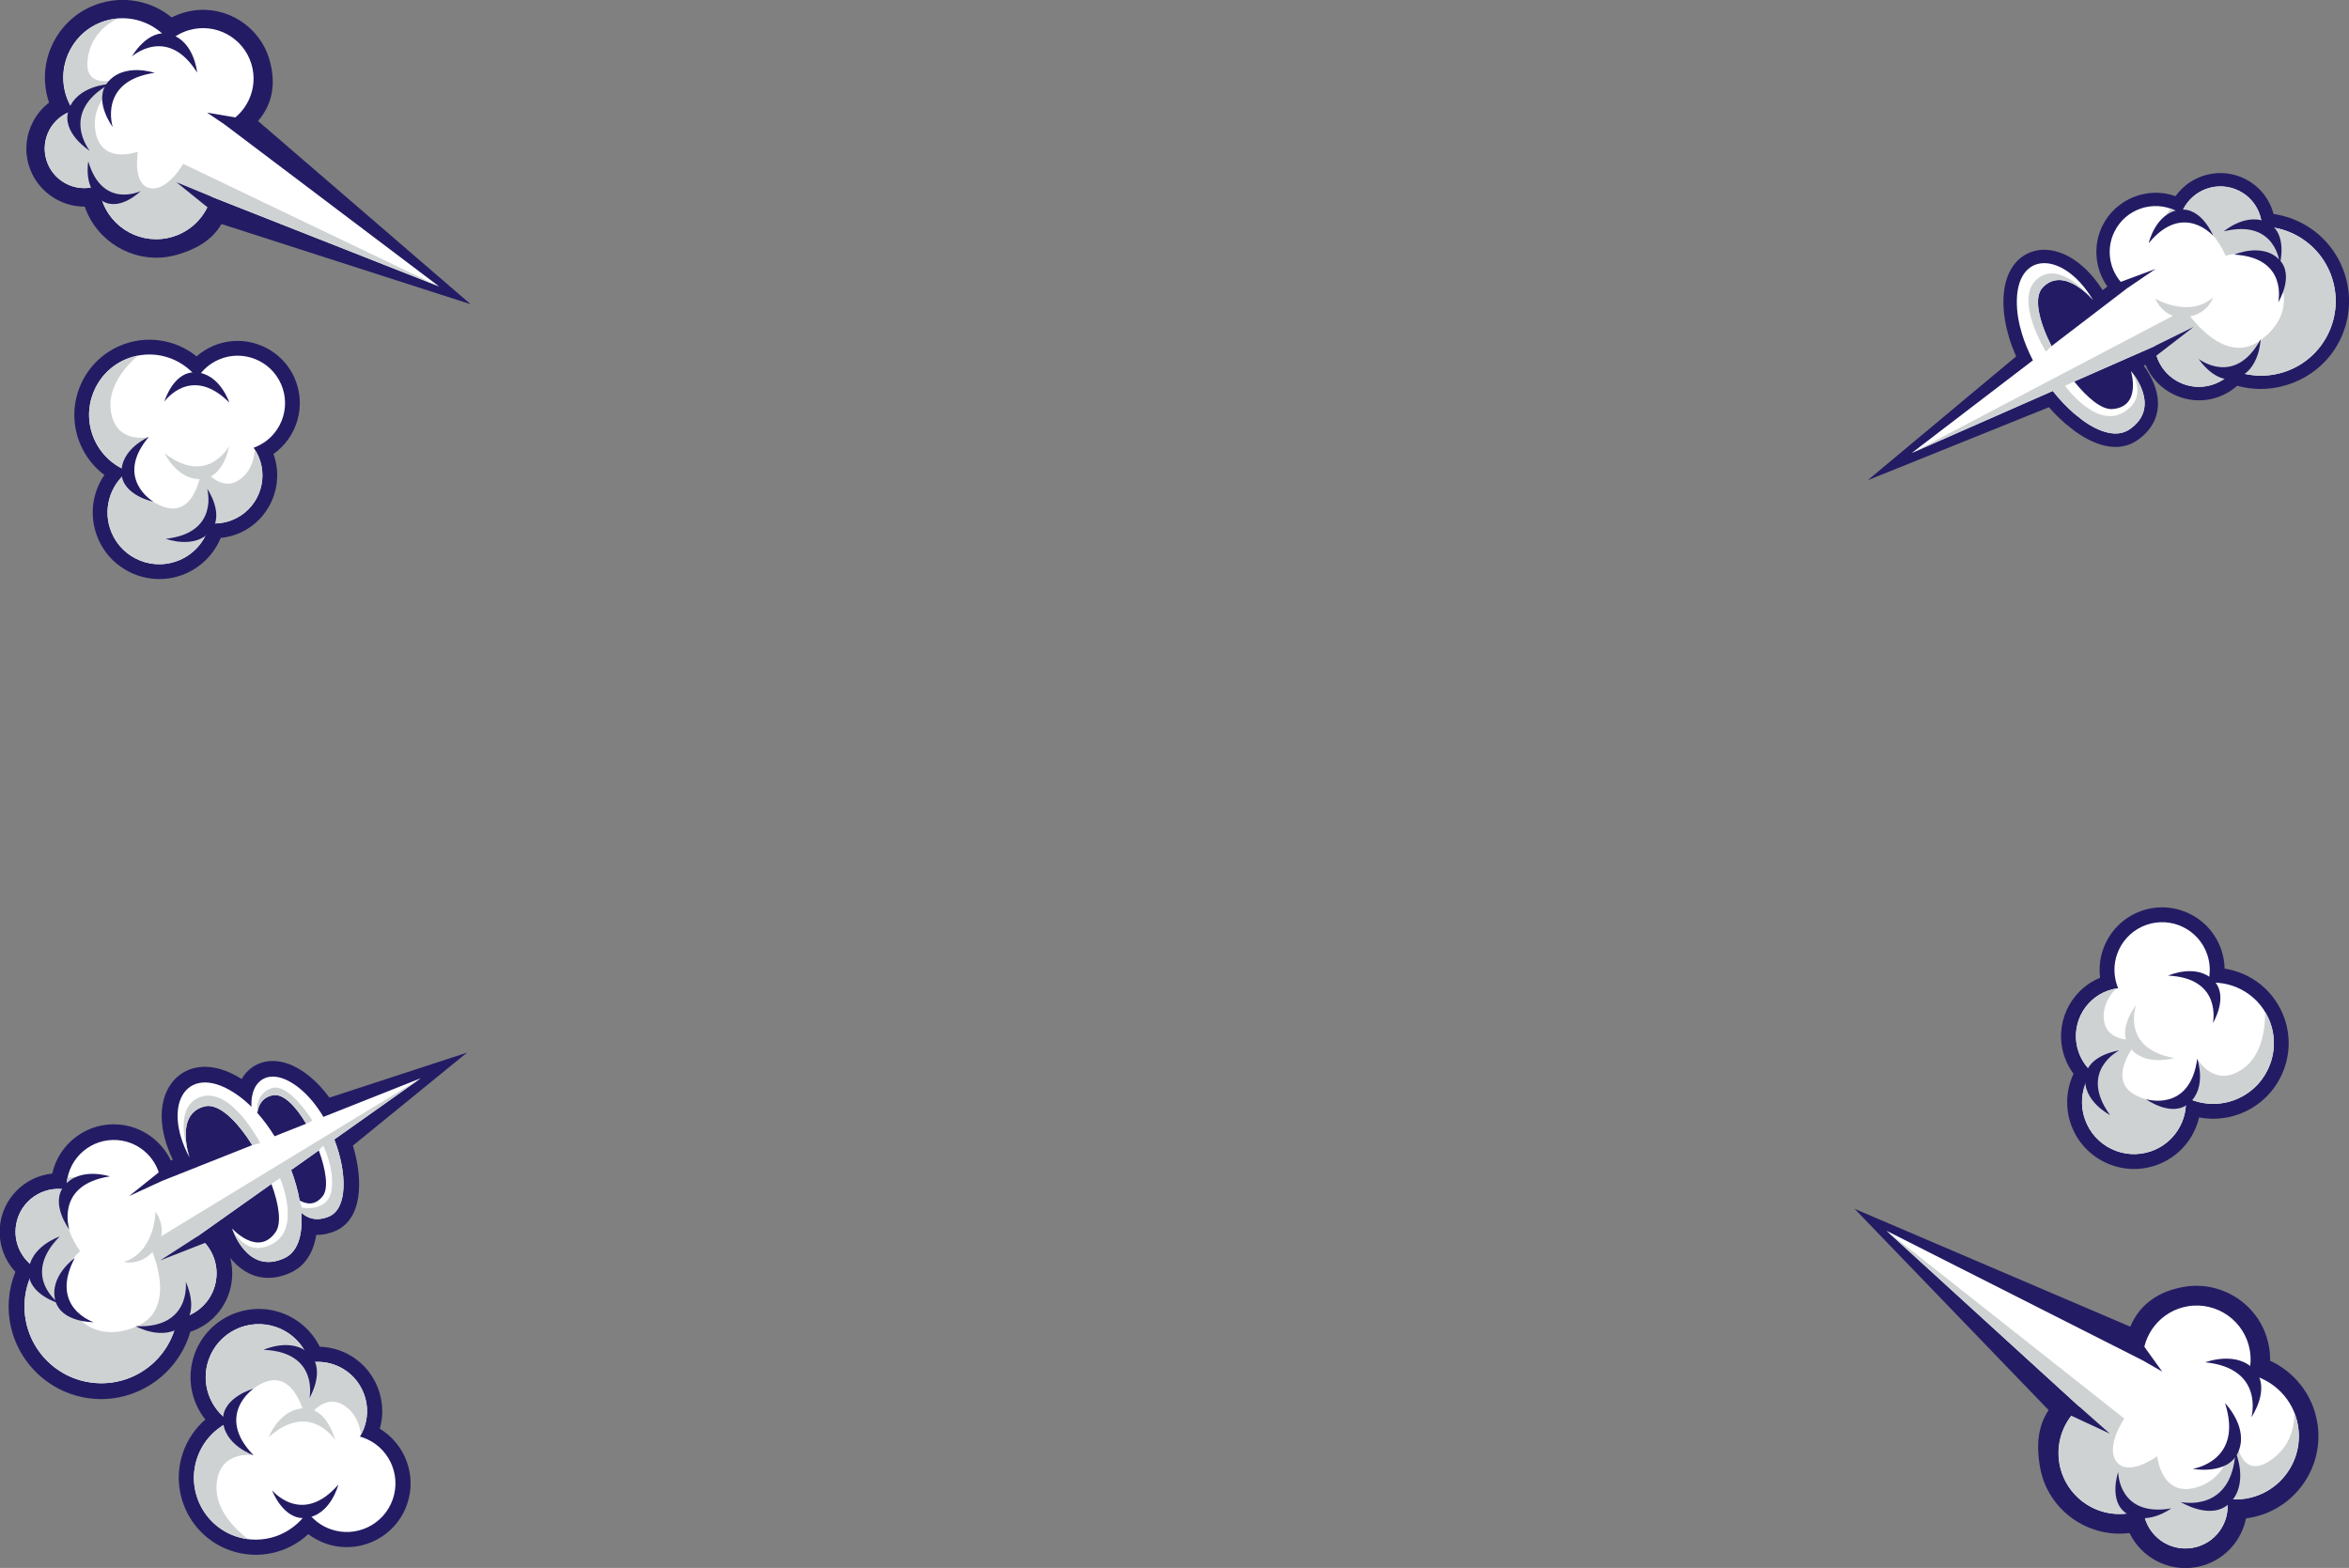 <?xml version="1.0" encoding="UTF-8" standalone="no"?>
<!-- Created with Inkscape (http://www.inkscape.org/) -->

<svg
   xmlns:dc="http://purl.org/dc/elements/1.1/"
   xmlns:cc="http://creativecommons.org/ns#"
   xmlns:rdf="http://www.w3.org/1999/02/22-rdf-syntax-ns#"
   xmlns:svg="http://www.w3.org/2000/svg"
   xmlns="http://www.w3.org/2000/svg"
   xmlns:sodipodi="http://sodipodi.sourceforge.net/DTD/sodipodi-0.dtd"
   xmlns:inkscape="http://www.inkscape.org/namespaces/inkscape"
   width="122.812mm"
   height="81.985mm"
   viewBox="0 0 435.162 290.497"
   id="svg13805"
   version="1.1"
   inkscape:version="0.91 r13725"
   sodipodi:docname="smoke.svg">
  <rect x="0" y="0" width="435.162" height="290.497" fill="#808080" stroke="none"/>
  <defs
     id="defs13807" />
  <sodipodi:namedview
     id="base"
     pagecolor="#ffffff"
     bordercolor="#666666"
     borderopacity="1.0"
     inkscape:pageopacity="0.0"
     inkscape:pageshadow="2"
     inkscape:zoom="0.8326172"
     inkscape:cx="70.92663"
     inkscape:cy="200.306"
     inkscape:document-units="px"
     inkscape:current-layer="layer1"
     showgrid="false"
     fit-margin-top="0"
     fit-margin-left="0"
     fit-margin-right="0"
     fit-margin-bottom="0"
     inkscape:window-width="2560"
     inkscape:window-height="1386"
     inkscape:window-x="0"
     inkscape:window-y="0"
     inkscape:window-maximized="1" />
  <g
     inkscape:label="Layer 1"
     inkscape:groupmode="layer"
     id="layer1"
     transform="translate(-127.115,-414.69)">
    <g
       style="display:inline"
       id="g12828"
       transform="translate(-602.375,129.604)">
      <g
         id="g12456">
        <g
           id="g151980"
           transform="matrix(0.637,0,0,-0.637,768.963,349.186)">
          <path
             d="M 0,0 C -1.764,-0.758 -3.375,-1.777 -4.791,-3.022 -10.981,1.981 -19.552,3.299 -27.121,0.048 -38.193,-4.708 -43.332,-17.586 -38.575,-28.658 -37.04,-32.233 -34.645,-35.258 -31.612,-37.519 -35.29,-42.869 -36.104,-49.844 -33.425,-56.081 -29.214,-65.882 -17.814,-70.432 -8.013,-66.221 -3.351,-64.218 0.302,-60.461 2.216,-55.838 4.063,-55.65 5.881,-55.184 7.596,-54.447 16.53,-50.609 20.844,-40.446 17.559,-31.42 24.404,-26.602 27.197,-17.475 23.765,-9.484 19.827,-0.317 9.167,3.938 0,0"
             style="fill:#231c64;fill-opacity:1;fill-rule:nonzero;stroke:none"
             id="path151982"
             inkscape:connector-curvature="0" />
        </g>
        <g
           id="g151984"
           transform="matrix(0.637,0,0,-0.637,770.042,351.701)">
          <path
             d="M 0,0 C -2.703,-1.161 -4.835,-3.087 -6.273,-5.411 -11.044,0.819 -19.581,3.287 -27.12,0.048 -36.029,-3.778 -40.149,-14.102 -36.322,-23.011 -34.363,-27.571 -30.698,-30.865 -26.397,-32.491 -31.807,-36.565 -33.963,-43.933 -31.171,-50.433 -27.891,-58.069 -19.042,-61.6 -11.406,-58.32 -6.742,-56.316 -3.62,-52.231 -2.636,-47.618 -0.376,-47.835 1.969,-47.505 4.202,-46.546 11.293,-43.5 14.572,-35.283 11.526,-28.193 11.132,-27.275 10.648,-26.425 10.096,-25.642 10.36,-25.547 10.626,-25.46 10.888,-25.348 17.888,-22.341 21.125,-14.229 18.118,-7.23 15.111,-0.231 7,3.007 0,0"
             style="fill:#ffffff;fill-opacity:1;fill-rule:nonzero;stroke:none"
             id="path151986"
             inkscape:connector-curvature="0" />
        </g>
        <g
           id="g151988"
           transform="matrix(0.637,0,0,-0.637,773.423,374.232)">
          <path
             d="M 0,0 C -5.29,-3.003 -10.235,4.085 -10.235,4.085 -10.235,4.085 -12.055,-13.805 -24.397,-5.979 -36.739,1.846 -25.725,12.855 -25.725,12.855 -25.725,12.855 -35.397,10.579 -36.747,20.528 -37.709,27.631 -32.15,33.66 -28.89,36.527 -30.082,36.292 -31.269,35.944 -32.431,35.445 -41.34,31.618 -45.459,21.294 -41.632,12.385 -39.674,7.825 -36.009,4.532 -31.708,2.905 -37.117,-1.168 -39.273,-8.536 -36.481,-15.036 -33.201,-22.673 -24.353,-26.204 -16.716,-22.923 -12.052,-20.92 -8.931,-16.835 -7.947,-12.221 -5.687,-12.438 -3.342,-12.109 -1.108,-11.149 5.982,-8.104 9.261,0.113 6.215,7.204 5.907,7.921 5.531,8.586 5.122,9.222 5.08,7.926 4.623,2.625 0,0"
             style="fill:#cfd2d3;fill-opacity:1;fill-rule:nonzero;stroke:none"
             id="path151990"
             inkscape:connector-curvature="0" />
        </g>
        <g
           id="g151992"
           transform="matrix(0.637,0,0,-0.637,759.944,359.482)">
          <path
             d="M 0,0 C 0,0 7.712,10.868 18.879,-0.289 18.879,-0.289 16.113,8.231 8.996,8.501 2.564,8.747 0,0 0,0"
             style="fill:#231c64;fill-opacity:1;fill-rule:nonzero;stroke:none"
             id="path151994"
             inkscape:connector-curvature="0" />
        </g>
        <g
           id="g151996"
           transform="matrix(0.637,0,0,-0.637,771.945,367.725)">
          <path
             d="M 0,0 C 0,0 -6.26,-11.765 -18.761,-2.126 -18.761,-2.126 -14.929,-10.224 -7.835,-9.582 -1.425,-9.003 0,0 0,0"
             style="fill:#cfd2d3;fill-opacity:1;fill-rule:nonzero;stroke:none"
             id="path151998"
             inkscape:connector-curvature="0" />
        </g>
        <g
           id="g152000"
           transform="matrix(0.637,0,0,-0.637,767.874,375.642)">
          <path
             d="M 0,0 C 0,0 3.656,-12.816 -12.035,-14.549 -12.035,-14.549 -3.657,-17.719 1.006,-12.337 5.22,-7.472 0,0 0,0"
             style="fill:#231c64;fill-opacity:1;fill-rule:nonzero;stroke:none"
             id="path152002"
             inkscape:connector-curvature="0" />
        </g>
        <g
           id="g152004"
           transform="matrix(0.637,0,0,-0.637,757.893,378.038)">
          <path
             d="M 0,0 C 0,0 -11.489,6.753 -1.328,18.834 -1.328,18.834 -9.58,15.348 -9.241,8.235 -8.935,1.806 0,0 0,0"
             style="fill:#231c64;fill-opacity:1;fill-rule:nonzero;stroke:none"
             id="path152006"
             inkscape:connector-curvature="0" />
        </g>
      </g>
      <g
         id="g12572">
        <g
           id="g12434">
          <g
             transform="matrix(0.637,0,0,-0.637,777.287,307.497)"
             id="g151900">
            <path
               inkscape:connector-curvature="0"
               id="path151902"
               style="fill:#231c64;fill-opacity:1;fill-rule:nonzero;stroke:none"
               d="M 0,0 C 4.414,5.062 5.28,11.287 3.267,18.02 0.412,27.566 -9.157,33.615 -18.992,32.091 -19.896,31.951 -20.802,31.747 -21.686,31.482 -22.87,31.127 -24.007,30.669 -25.091,30.111 -29.994,34.113 -36.423,35.931 -42.806,34.942 -43.826,34.784 -44.845,34.554 -45.838,34.256 -51.623,32.528 -56.387,28.648 -59.255,23.336 -62.12,18.022 -62.747,11.912 -61.016,6.129 -60.937,5.86 -60.853,5.595 -60.762,5.33 -62.632,3.899 -64.193,2.076 -65.345,-0.057 -67.483,-4.02 -67.949,-8.576 -66.659,-12.888 -64.496,-20.121 -57.748,-24.966 -50.383,-24.914 -46.965,-34.896 -36.752,-41.135 -26.264,-39.512 -25.272,-39.356 -24.278,-39.131 -23.312,-38.843 -17.902,-37.226 -13.386,-34.693 -10.623,-29.976 L 61.841,-53.305 0,0 Z" />
          </g>
          <g
             transform="matrix(0.637,0,0,-0.637,810.82,338.148)"
             id="g151904">
            <path
               inkscape:connector-curvature="0"
               id="path151906"
               style="fill:#ffffff;fill-opacity:1;fill-rule:evenodd;stroke:none"
               d="M 0,0 -62.41,47.137 C -55.912,50.167 -52.433,57.564 -54.548,64.637 -56.873,72.408 -65.058,76.824 -72.828,74.501 -74.986,73.854 -76.874,72.745 -78.443,71.33 -82.682,76.78 -89.97,79.372 -96.984,77.274 -106.107,74.545 -111.29,64.939 -108.562,55.816 -108.052,54.109 -107.3,52.541 -106.356,51.137 -106.401,51.125 -106.443,51.118 -106.486,51.104 -112.567,49.286 -116.023,42.881 -114.204,36.8 -112.386,30.719 -105.982,27.264 -99.9,29.082 -99.541,29.189 -99.19,29.316 -98.848,29.456 -98.777,28.172 -98.575,26.878 -98.191,25.593 -95.563,16.809 -86.313,11.816 -77.528,14.444 -71.78,16.163 -67.674,20.722 -66.247,26.125 L 0,0 Z" />
          </g>
          <g
             transform="matrix(0.637,0,0,-0.637,754.099,298.838)"
             id="g151908">
            <path
               inkscape:connector-curvature="0"
               id="path151910"
               style="fill:#e4e6e7;fill-opacity:1;fill-rule:nonzero;stroke:none"
               d="M 0,0 C 0.23,0.101 0.358,0.162 0.358,0.162 0.358,0.162 0.228,0.106 0,0" />
          </g>
          <g
             transform="matrix(0.637,0,0,-0.637,763.421,315.441)"
             id="g151912">
            <path
               inkscape:connector-curvature="0"
               id="path151914"
               style="fill:#cfd2d3;fill-opacity:1;fill-rule:nonzero;stroke:none"
               d="M 0,0 C 0,0 -4.545,-8.096 -9.684,-7.061 -14.823,-6.026 -13.165,3.533 -13.165,3.533 -13.165,3.533 -24.356,-0.657 -25.596,10.18 -26.711,19.93 -16.672,25.136 -14.646,26.083 -16.884,25.104 -28.868,20.296 -27.801,30.169 -27.039,37.219 -22.287,40.681 -19.025,42.253 -20.187,42.156 -21.357,41.949 -22.521,41.601 -31.644,38.872 -36.827,29.266 -34.099,20.143 -33.589,18.436 -32.836,16.867 -31.893,15.463 -31.937,15.451 -31.98,15.444 -32.022,15.431 -38.104,13.612 -41.56,7.208 -39.74,1.127 -37.922,-4.955 -31.519,-8.41 -25.437,-6.592 -25.077,-6.484 -24.727,-6.357 -24.385,-6.218 -24.314,-7.501 -24.112,-8.795 -23.728,-10.081 -21.1,-18.865 -11.849,-23.857 -3.064,-21.229 2.684,-19.51 6.789,-14.952 8.216,-9.548 L 74.463,-35.673 0,0 Z" />
          </g>
          <g
             transform="matrix(0.637,0,0,-0.637,746.124,313.028)"
             id="g151916">
            <path
               inkscape:connector-curvature="0"
               id="path151918"
               style="fill:#231c64;fill-opacity:1;fill-rule:nonzero;stroke:none"
               d="M 0,0 C 0,0 -9.007,11.098 5.736,19.419 5.736,19.419 -3.861,19.014 -6.192,11.742 -8.296,5.168 0,0 0,0" />
          </g>
          <g
             transform="matrix(0.637,0,0,-0.637,753.927,295.543)"
             id="g151920">
            <path
               inkscape:connector-curvature="0"
               id="path151922"
               style="fill:#231c64;fill-opacity:1;fill-rule:nonzero;stroke:none"
               d="M 0,0 C 0,0 10.305,9.161 18.965,-4.687 18.965,-4.687 18.159,4.547 11.047,6.476 4.621,8.221 0,0 0,0" />
          </g>
          <g
             transform="matrix(0.637,0,0,-0.637,755.562,320.479)"
             id="g151924">
            <path
               inkscape:connector-curvature="0"
               id="path151926"
               style="fill:#231c64;fill-opacity:1;fill-rule:nonzero;stroke:none"
               d="M 0,0 C 0,0 -11.117,-5.43 -15.258,8.627 -15.258,8.627 -16.79,0.454 -11.111,-2.931 -5.979,-5.99 0,0 0,0" />
          </g>
          <g
             transform="matrix(0.637,0,0,-0.637,750.371,308.628)"
             id="g151928">
            <path
               inkscape:connector-curvature="0"
               id="path151930"
               style="fill:#231c64;fill-opacity:1;fill-rule:nonzero;stroke:none"
               d="M 0,0 C 0,0 -4.31,13.395 12.19,15.778 12.19,15.778 3.236,18.828 -1.495,12.983 -5.771,7.702 0,0 0,0" />
          </g>
          <g
             transform="matrix(0.637,0,0,-0.637,771.093,308.144)"
             id="g151932">
            <path
               inkscape:connector-curvature="0"
               id="path151934"
               style="fill:#231c64;fill-opacity:1;fill-rule:nonzero;stroke:none"
               d="M 0,0 -5.086,3.439 6.672,1.444 6.343,-1.619 0,0 Z" />
          </g>
          <g
             transform="matrix(0.637,0,0,-0.637,768.651,321.518)"
             id="g151936">
            <path
               inkscape:connector-curvature="0"
               id="path151938"
               style="fill:#231c64;fill-opacity:1;fill-rule:nonzero;stroke:none"
               d="M 0,0 -10.162,4.189 1.317,-5.08 3.807,-4.293 0,0 Z" />
          </g>
        </g>
        <g
           id="g12512">
          <g
             transform="matrix(0.637,0,0,-0.637,1124.132,530.885)"
             id="g151940">
            <path
               inkscape:connector-curvature="0"
               id="path151942"
               style="fill:#231c64;fill-opacity:1;fill-rule:nonzero;stroke:none"
               d="M 0,0 C 2.784,6.61 8.343,10.365 15.748,11.599 26.243,13.346 36.54,7.008 39.697,-3.137 39.987,-4.071 40.217,-5.032 40.379,-6.006 40.596,-7.309 40.688,-8.614 40.664,-9.916 46.805,-12.737 51.566,-18.051 53.619,-24.635 53.947,-25.686 54.202,-26.772 54.384,-27.865 55.445,-34.226 53.962,-40.614 50.215,-45.861 46.467,-51.104 40.9,-54.579 34.54,-55.634 34.246,-55.684 33.952,-55.727 33.656,-55.765 33.163,-58.23 32.145,-60.583 30.643,-62.69 27.845,-66.603 23.695,-69.187 18.955,-69.979 11.001,-71.302 3.187,-67.103 -0.223,-60.021 -11.4,-61.43 -22.184,-54.564 -25.552,-43.746 -25.867,-42.72 -26.121,-41.664 -26.3,-40.601 -27.288,-34.654 -26.981,-29.135 -23.754,-24.267 L -80.166,34.266 0,0 Z" />
          </g>
          <g
             transform="matrix(0.637,0,0,-0.637,1078.987,513.126)"
             id="g151944">
            <path
               inkscape:connector-curvature="0"
               id="path151946"
               style="fill:#ffffff;fill-opacity:1;fill-rule:evenodd;stroke:none"
               d="M 0,0 74.521,-37.707 C 74.373,-30.054 79.836,-23.242 87.611,-21.946 96.154,-20.525 104.234,-26.302 105.658,-34.845 106.052,-37.217 105.874,-39.55 105.251,-41.718 112.471,-43.224 118.381,-48.995 119.666,-56.704 121.332,-66.737 114.557,-76.22 104.523,-77.891 102.648,-78.201 100.791,-78.218 99.001,-77.973 99.009,-78.021 99.023,-78.066 99.03,-78.113 100.145,-84.801 95.626,-91.119 88.938,-92.23 82.254,-93.345 75.931,-88.83 74.818,-82.139 74.752,-81.745 74.709,-81.35 74.682,-80.959 73.417,-81.491 72.082,-81.907 70.667,-82.141 61.01,-83.748 51.877,-77.221 50.27,-67.56 49.22,-61.241 51.662,-55.162 56.174,-51.256 L 0,0 Z" />
          </g>
          <g
             transform="matrix(0.637,0,0,-0.637,1143.33,549.054)"
             id="g151948">
            <path
               inkscape:connector-curvature="0"
               id="path151950"
               style="fill:#e4e6e7;fill-opacity:1;fill-rule:nonzero;stroke:none"
               d="M 0,0 C -0.013,0.269 -0.014,0.421 -0.014,0.421 -0.014,0.421 -0.004,0.268 0,0" />
          </g>
          <g
             transform="matrix(0.637,0,0,-0.637,1123.028,547.913)"
             id="g151952">
            <path
               inkscape:connector-curvature="0"
               id="path151954"
               style="fill:#cfd2d3;fill-opacity:1;fill-rule:nonzero;stroke:none"
               d="M 0,0 C 0,0 -5.628,-8.165 -2.221,-12.604 1.184,-17.048 9.572,-10.964 9.572,-10.964 9.572,-10.964 10.809,-23.664 21.785,-19.765 31.66,-16.254 31.936,-4.182 31.894,-1.793 32.007,-4.397 33.025,-18.15 41.992,-12.488 48.395,-8.449 49.481,-2.263 49.457,1.605 49.91,0.444 50.258,-0.776 50.477,-2.053 52.143,-12.086 45.367,-21.568 35.334,-23.239 33.459,-23.55 31.602,-23.566 29.812,-23.321 29.819,-23.369 29.834,-23.415 29.841,-23.462 30.955,-30.149 26.437,-36.468 19.749,-37.579 13.064,-38.693 6.741,-34.179 5.629,-27.487 5.562,-27.094 5.52,-26.698 5.492,-26.308 4.228,-26.84 2.893,-27.256 1.478,-27.489 -8.18,-29.097 -17.312,-22.569 -18.92,-12.908 -19.97,-6.59 -17.527,-0.511 -13.016,3.396 L -69.189,54.651 0,0 Z" />
          </g>
          <g
             transform="matrix(0.637,0,0,-0.637,1133.468,563.367)"
             id="g151956">
            <path
               inkscape:connector-curvature="0"
               id="path151958"
               style="fill:#231c64;fill-opacity:1;fill-rule:nonzero;stroke:none"
               d="M 0,0 C 0,0 14.876,-3.423 15.928,14.622 15.928,14.622 20.049,5.228 14.169,-0.421 8.852,-5.526 0,0 0,0" />
          </g>
          <g
             transform="matrix(0.637,0,0,-0.637,1146.571,547.671)"
             id="g151960">
            <path
               inkscape:connector-curvature="0"
               id="path151962"
               style="fill:#231c64;fill-opacity:1;fill-rule:nonzero;stroke:none"
               d="M 0,0 C 0,0 3.942,14.186 -13.403,15.986 -13.403,15.986 -4.171,19.552 1.019,13.637 5.712,8.295 0,0 0,0" />
          </g>
          <g
             transform="matrix(0.637,0,0,-0.637,1121.889,557.816)"
             id="g151964">
            <path
               inkscape:connector-curvature="0"
               id="path151966"
               style="fill:#231c64;fill-opacity:1;fill-rule:nonzero;stroke:none"
               d="M 0,0 C 0,0 0.015,-13.211 15.441,-10.583 15.441,-10.583 8.323,-15.891 2.411,-12.032 -2.934,-8.549 0,0 0,0" />
          </g>
          <g
             transform="matrix(0.637,0,0,-0.637,1135.692,557.227)"
             id="g151968">
            <path
               inkscape:connector-curvature="0"
               id="path151970"
               style="fill:#231c64;fill-opacity:1;fill-rule:nonzero;stroke:none"
               d="M 0,0 C 0,0 14.867,2.157 9.405,19.101 9.405,19.101 16.534,11.947 13.151,4.665 10.096,-1.917 0,0 0,0" />
          </g>
          <g
             transform="matrix(0.637,0,0,-0.637,1126.422,537.128)"
             id="g151972">
            <path
               inkscape:connector-curvature="0"
               id="path151974"
               style="fill:#231c64;fill-opacity:1;fill-rule:nonzero;stroke:none"
               d="M 0,0 5.687,-3.264 -1.75,7.076 -4.532,5.322 0,0 Z" />
          </g>
          <g
             transform="matrix(0.637,0,0,-0.637,1114.744,545.752)"
             id="g151976">
            <path
               inkscape:connector-curvature="0"
               id="path151978"
               style="fill:#231c64;fill-opacity:1;fill-rule:nonzero;stroke:none"
               d="M 0,0 8.79,-7.778 -5.489,-1.126 -5.907,1.633 0,0 Z" />
          </g>
          <g
             transform="matrix(0.637,0,0,-0.637,1140.969,460.979)"
             id="g152036">
            <path
               inkscape:connector-curvature="0"
               id="path152038"
               style="fill:#231c64;fill-opacity:1;fill-rule:nonzero;stroke:none"
               d="M 0,0 C 0.634,-1.821 0.969,-3.707 1.005,-5.604 8.913,-6.806 15.699,-12.271 18.416,-20.092 22.391,-31.532 16.314,-44.071 4.874,-48.045 1.181,-49.326 -2.686,-49.602 -6.419,-48.882 -7.896,-55.238 -12.523,-60.568 -18.966,-62.806 -29.093,-66.326 -40.195,-60.947 -43.713,-50.819 -45.385,-46.005 -45.07,-40.746 -42.937,-36.194 -44.049,-34.695 -44.937,-33.03 -45.55,-31.258 -48.758,-22.027 -44.138,-11.939 -35.215,-8.259 -36.277,0.083 -31.396,8.344 -23.141,11.21 -13.671,14.5 -3.289,9.474 0,0" />
          </g>
          <g
             transform="matrix(0.637,0,0,-0.637,1138.371,461.881)"
             id="g152040">
            <path
               inkscape:connector-curvature="0"
               id="path152042"
               style="fill:#ffffff;fill-opacity:1;fill-rule:nonzero;stroke:none"
               d="M 0,0 C 0.972,-2.791 0.986,-5.679 0.235,-8.32 8.092,-7.64 15.708,-12.304 18.415,-20.09 21.61,-29.298 16.741,-39.349 7.538,-42.548 2.825,-44.183 -2.102,-43.696 -6.224,-41.605 -5.58,-48.38 -9.585,-54.974 -16.302,-57.306 -24.193,-60.048 -32.808,-55.874 -35.549,-47.982 -37.223,-43.165 -36.307,-38.08 -33.549,-34.223 -35.242,-32.691 -36.587,-30.729 -37.389,-28.423 -39.933,-21.097 -36.058,-13.094 -28.731,-10.553 -27.783,-10.222 -26.827,-10.004 -25.871,-9.884 -25.979,-9.623 -26.095,-9.366 -26.187,-9.096 -28.7,-1.865 -24.873,6.034 -17.643,8.549 -10.413,11.059 -2.513,7.232 0,0" />
          </g>
          <g
             transform="matrix(0.637,0,0,-0.637,1119.361,474.641)"
             id="g152044">
            <path
               inkscape:connector-curvature="0"
               id="path152046"
               style="fill:#cfd2d3;fill-opacity:1;fill-rule:nonzero;stroke:none"
               d="M 0,0 C 1.355,-5.961 9.968,-4.826 9.968,-4.826 9.968,-4.826 -2.077,-18.301 12.095,-22.156 26.265,-26.012 26.972,-10.379 26.972,-10.379 26.972,-10.379 31.837,-19.099 40.136,-13.359 46.059,-9.258 46.764,-1.049 46.682,3.313 47.316,2.27 47.861,1.154 48.28,-0.045 51.476,-9.253 46.606,-19.304 37.403,-22.503 32.69,-24.138 27.764,-23.651 23.642,-21.561 24.285,-28.335 20.28,-34.929 13.563,-37.261 5.672,-40.003 -2.942,-35.829 -5.684,-27.937 -7.357,-23.12 -6.441,-18.035 -3.684,-14.178 -5.377,-12.646 -6.722,-10.684 -7.523,-8.378 -10.067,-1.052 -6.192,6.951 1.134,9.492 1.875,9.752 2.623,9.922 3.373,10.049 2.44,9.142 -1.184,5.209 0,0" />
          </g>
          <g
             transform="matrix(0.637,0,0,-0.637,1139.441,474.648)"
             id="g152048">
            <path
               inkscape:connector-curvature="0"
               id="path152050"
               style="fill:#231c64;fill-opacity:1;fill-rule:nonzero;stroke:none"
               d="M 0,0 C 0,0 2.84,13.092 -13.009,13.817 -13.009,13.817 -4.811,17.536 0.211,12.438 4.754,7.83 0,0 0,0" />
          </g>
          <g
             transform="matrix(0.637,0,0,-0.637,1125.191,471.327)"
             id="g152052">
            <path
               inkscape:connector-curvature="0"
               id="path152054"
               style="fill:#cfd2d3;fill-opacity:1;fill-rule:nonzero;stroke:none"
               d="M 0,0 C 0,0 -4.488,-12.618 11.137,-15.365 11.137,-15.365 2.531,-18.008 -1.8,-12.309 -5.716,-7.16 0,0 0,0" />
          </g>
          <g
             transform="matrix(0.637,0,0,-0.637,1122.073,479.713)"
             id="g152056">
            <path
               inkscape:connector-curvature="0"
               id="path152058"
               style="fill:#231c64;fill-opacity:1;fill-rule:nonzero;stroke:none"
               d="M 0,0 C 0,0 -11.986,-5.973 -2.641,-18.791 -2.641,-18.791 -10.669,-14.723 -9.837,-7.615 -9.081,-1.19 0,0 0,0" />
          </g>
          <g
             transform="matrix(0.637,0,0,-0.637,1127.06,488.744)"
             id="g152060">
            <path
               inkscape:connector-curvature="0"
               id="path152062"
               style="fill:#231c64;fill-opacity:1;fill-rule:nonzero;stroke:none"
               d="M 0,0 C 0,0 12.799,-3.95 14.877,11.777 14.877,11.777 17.88,3.292 12.374,-1.275 7.396,-5.405 0,0 0,0" />
          </g>
        </g>
        <g
           id="g12472">
          <g
             transform="matrix(0.637,0,0,-0.637,789.855,571.075)"
             id="g152064">
            <path
               inkscape:connector-curvature="0"
               id="path152066"
               style="fill:#231c64;fill-opacity:1;fill-rule:nonzero;stroke:none"
               d="M 0,0 C -1.859,0.647 -3.579,1.573 -5.12,2.743 -11.088,-2.821 -19.756,-4.792 -27.733,-2.015 -39.402,2.048 -45.589,14.846 -41.525,26.514 -40.213,30.28 -37.985,33.549 -35.046,36.078 -39.197,41.286 -40.532,48.362 -38.244,54.933 -34.648,65.263 -23.318,70.739 -12.989,67.144 -8.078,65.433 -4.07,61.854 -1.778,57.264 0.125,57.205 2.019,56.862 3.825,56.231 13.241,52.954 18.388,42.873 15.684,33.403 23.031,28.973 26.549,19.839 23.617,11.419 20.255,1.759 9.661,-3.365 0,0" />
          </g>
          <g
             transform="matrix(0.637,0,0,-0.637,790.777,568.426)"
             id="g152068">
            <path
               inkscape:connector-curvature="0"
               id="path152070"
               style="fill:#ffffff;fill-opacity:1;fill-rule:nonzero;stroke:none"
               d="M 0,0 C -2.849,0.993 -5.169,2.808 -6.806,5.08 -11.234,-1.635 -19.788,-4.777 -27.731,-2.014 -37.121,1.259 -42.081,11.517 -38.813,20.904 -37.137,25.711 -33.63,29.343 -29.348,31.318 -35.176,35.092 -37.915,42.471 -35.529,49.319 -32.728,57.371 -23.935,61.621 -15.886,58.818 -10.972,57.107 -7.485,53.156 -6.144,48.508 -3.848,48.894 -1.426,48.726 0.927,47.908 8.398,45.306 12.349,37.14 9.745,29.669 9.409,28.7 8.978,27.798 8.469,26.958 8.746,26.878 9.025,26.81 9.299,26.711 16.675,24.146 20.572,16.084 18.007,8.707 15.438,1.333 7.377,-2.565 0,0" />
          </g>
          <g
             transform="matrix(0.637,0,0,-0.637,792.602,545.139)"
             id="g152072">
            <path
               inkscape:connector-curvature="0"
               id="path152074"
               style="fill:#cfd2d3;fill-opacity:1;fill-rule:nonzero;stroke:none"
               d="M 0,0 C -5.627,2.689 -10.17,-4.919 -10.17,-4.919 -10.17,-4.919 -13.328,13.246 -25.383,4.349 -37.437,-4.546 -25.378,-15.007 -25.378,-15.007 -25.378,-15.007 -35.434,-13.381 -36.095,-23.653 -36.565,-30.987 -30.441,-36.749 -26.899,-39.446 -28.137,-39.291 -29.374,-39.021 -30.599,-38.598 -39.989,-35.325 -44.948,-25.067 -41.681,-15.68 -40.005,-10.873 -36.498,-7.241 -32.215,-5.266 -38.044,-1.492 -40.782,5.887 -38.397,12.735 -35.596,20.787 -26.802,25.037 -18.754,22.234 -13.84,20.523 -10.353,16.572 -9.012,11.924 -6.715,12.31 -4.293,12.142 -1.941,11.324 5.53,8.722 9.481,0.556 6.877,-6.915 6.615,-7.671 6.278,-8.378 5.905,-9.059 5.77,-7.737 4.917,-2.349 0,0" />
          </g>
          <g
             transform="matrix(0.637,0,0,-0.637,779.886,561.198)"
             id="g152076">
            <path
               inkscape:connector-curvature="0"
               id="path152078"
               style="fill:#231c64;fill-opacity:1;fill-rule:nonzero;stroke:none"
               d="M 0,0 C 0,0 8.676,-10.561 19.289,1.661 19.289,1.661 17.075,-7.252 9.817,-8.044 3.255,-8.763 0,0 0,0" />
          </g>
          <g
             transform="matrix(0.637,0,0,-0.637,791.563,551.9)"
             id="g152080">
            <path
               inkscape:connector-curvature="0"
               id="path152082"
               style="fill:#cfd2d3;fill-opacity:1;fill-rule:nonzero;stroke:none"
               d="M 0,0 C 0,0 -7.254,11.579 -19.343,0.817 -19.343,0.817 -16.008,9.374 -8.709,9.232 -2.11,9.104 0,0 0,0" />
          </g>
          <g
             transform="matrix(0.637,0,0,-0.637,786.827,544.097)"
             id="g152084">
            <path
               inkscape:connector-curvature="0"
               id="path152086"
               style="fill:#231c64;fill-opacity:1;fill-rule:nonzero;stroke:none"
               d="M 0,0 C 0,0 2.81,13.371 -13.363,14.007 -13.363,14.007 -5.025,17.855 0.135,12.689 4.797,8.019 0,0 0,0" />
          </g>
          <g
             transform="matrix(0.637,0,0,-0.637,776.445,542.371)"
             id="g152088">
            <path
               inkscape:connector-curvature="0"
               id="path152090"
               style="fill:#231c64;fill-opacity:1;fill-rule:nonzero;stroke:none"
               d="M 0,0 C 0,0 -11.262,-7.738 0.004,-19.355 0.004,-19.355 -8.685,-16.389 -8.853,-9.091 -9.005,-2.494 0,0 0,0" />
          </g>
          <g
             transform="matrix(0.637,0,0,-0.637,815.998,480.12)"
             id="g152092">
            <path
               inkscape:connector-curvature="0"
               id="path152094"
               style="fill:#231c64;fill-opacity:1;fill-rule:nonzero;stroke:none"
               d="M 0,0 -40.004,-13.076 C -41.79,-10.615 -43.745,-8.522 -45.841,-6.83 -49.132,-4.177 -52.397,-2.704 -55.546,-2.453 -58.666,-2.203 -61.557,-3.207 -63.688,-5.283 -64.402,-5.976 -65.017,-6.776 -65.527,-7.664 -68.819,-5.579 -72.019,-4.399 -75.063,-4.158 -79.785,-3.78 -83.906,-5.733 -86.372,-9.517 -89.876,-14.892 -89.545,-22.882 -85.544,-31.146 L -86.125,-31.377 C -88.874,-25.565 -94.591,-21.427 -101.261,-20.894 -110.47,-20.157 -118.657,-26.393 -120.618,-35.159 -128.632,-35.991 -135.185,-42.449 -135.85,-50.761 -136.236,-55.598 -134.55,-60.289 -131.326,-63.748 -132.357,-66.277 -132.987,-68.932 -133.207,-71.676 -134.39,-86.482 -123.307,-99.492 -108.5,-100.675 -95.672,-101.699 -83.925,-93.322 -80.462,-81.196 -73.734,-78.962 -68.907,-72.948 -68.324,-65.646 -68.161,-63.616 -68.341,-61.618 -68.831,-59.72 -66.485,-62.626 -63.165,-65.104 -58.808,-65.453 -56.308,-65.652 -53.711,-65.127 -51.091,-63.896 -48.608,-62.729 -44.899,-59.865 -43.837,-53.011 -42.112,-53.049 -40.326,-52.698 -38.52,-51.966 -30.442,-48.695 -30.05,-37.356 -33.167,-27.028 L 0,0 Z" />
          </g>
          <g
             transform="matrix(0.637,0,0,-0.637,789.285,506.689)"
             id="g152096">
            <path
               inkscape:connector-curvature="0"
               id="path152098"
               style="fill:#ffffff;fill-opacity:1;fill-rule:nonzero;stroke:none"
               d="M 0,0 C -2.229,-2.858 -4.783,-2.389 -6.724,-1.28 -7.233,1.573 -8.073,4.574 -9.205,7.577 L -1.156,13.275 C 0.922,7.67 1.737,2.227 0,0 M -19.051,24.198 C -18.705,26.545 -17.534,28.777 -14.461,29.339 -11.452,29.889 -7.815,26.106 -4.83,21.04 L -14.017,17.394 C -15.522,19.836 -17.208,22.14 -19.051,24.198 M 28.471,34.253 0.184,23.028 C -1.744,26.278 -4.083,29.188 -6.752,31.343 -15.098,38.075 -21.171,34.042 -20.746,25.967 -21.961,27.165 -23.229,28.263 -24.553,29.216 -39.032,39.646 -47.361,27.157 -38.719,11.157 -38.719,11.157 -43.267,23.963 -34.289,26.113 -30.206,27.09 -24.858,21.768 -20.51,14.818 L -47.101,4.268 C -47.886,10.614 -53.038,15.75 -59.661,16.278 -67.236,16.885 -73.866,11.236 -74.471,3.661 -74.52,3.049 -74.514,2.446 -74.484,1.849 -74.945,1.938 -75.414,2.01 -75.894,2.049 -82.759,2.598 -88.768,-2.523 -89.317,-9.386 -89.694,-14.106 -87.392,-18.42 -83.686,-20.835 -85.326,-23.644 -86.398,-26.842 -86.674,-30.303 -87.658,-42.609 -78.478,-53.385 -66.169,-54.368 -54.474,-55.303 -44.18,-47.054 -42.338,-35.671 -36.295,-34.817 -31.432,-29.88 -30.925,-23.541 -30.541,-18.731 -32.771,-14.326 -36.413,-11.688 L -14.935,3.521 C -12.733,-2.438 -11.927,-7.912 -13.706,-10.468 -18.823,-17.824 -26.349,-9.458 -26.349,-9.458 -26.349,-9.458 -22.054,-23.172 -11.075,-18.013 -7.165,-16.175 -5.756,-11.093 -6.262,-4.807 -4.463,-6.462 -1.877,-7.439 1.727,-5.979 7.239,-3.748 7.13,6.674 3.354,16.469 L 28.471,34.253 Z" />
          </g>
          <g
             transform="matrix(0.637,0,0,-0.637,790.884,505.694)"
             id="g152100">
            <path
               inkscape:connector-curvature="0"
               id="path152102"
               style="fill:#cfd2d3;fill-opacity:1;fill-rule:nonzero;stroke:none"
               d="M 0,0 C -1.083,-6.376 -8.58,-4.915 -8.58,-4.915 L -9.236,-2.843 C -9.745,0.011 -10.584,3.012 -11.716,6.015 L -3.667,11.713 -2.398,13.12 C -2.398,13.12 1.084,6.379 0,0 M 25.959,32.69 -53.084,-15.434 C -53.084,-15.434 -43.94,-33.643 -56.286,-39.309 -73.879,-47.383 -83.58,-26.785 -73.077,-17.571 -73.077,-17.571 -85.032,-1.822 -68.386,3.98 -68.386,3.98 -71.952,4.287 -76.724,3.82 -76.841,3.259 -76.936,2.685 -76.983,2.099 -77.032,1.486 -77.026,0.884 -76.996,0.286 -77.457,0.376 -77.926,0.447 -78.405,0.486 -85.271,1.035 -91.279,-4.086 -91.829,-10.948 -92.206,-15.669 -89.903,-19.982 -86.197,-22.397 -87.838,-25.206 -88.91,-28.404 -89.186,-31.865 -90.17,-44.172 -80.989,-54.947 -68.681,-55.931 -56.985,-56.865 -46.692,-48.616 -44.85,-37.233 -38.807,-36.38 -33.944,-31.442 -33.437,-25.104 -33.052,-20.294 -35.283,-15.889 -38.924,-13.251 L -17.447,1.958 -14.934,3.637 C -14.934,3.637 -8.75,-10.646 -16.879,-15.312 -25.009,-19.977 -28.86,-11.021 -28.86,-11.021 -28.86,-11.021 -24.565,-24.734 -13.586,-19.575 -9.676,-17.737 -8.268,-12.655 -8.774,-6.369 -6.975,-8.024 -4.389,-9.002 -0.785,-7.542 4.728,-5.311 4.619,5.111 0.842,14.906 L 25.959,32.69 Z" />
          </g>
          <g
             transform="matrix(0.637,0,0,-0.637,740.426,526.571)"
             id="g152104">
            <path
               inkscape:connector-curvature="0"
               id="path152106"
               style="fill:#231c64;fill-opacity:1;fill-rule:nonzero;stroke:none"
               d="M 0,0 C 0,0 -11.242,7.877 0.182,19.446 0.182,19.446 -8.577,16.545 -8.812,9.213 -9.025,2.588 0,0 0,0" />
          </g>
          <g
             transform="matrix(0.637,0,0,-0.637,763.901,522.577)"
             id="g152108">
            <path
               inkscape:connector-curvature="0"
               id="path152110"
               style="fill:#231c64;fill-opacity:1;fill-rule:nonzero;stroke:none"
               d="M 0,0 C 0,0 1.697,-13.623 -14.547,-12.908 -14.547,-12.908 -6.521,-17.458 -0.924,-12.717 4.134,-8.433 0,0 0,0" />
          </g>
          <g
             transform="matrix(0.637,0,0,-0.637,742.334,512.894)"
             id="g152112">
            <path
               inkscape:connector-curvature="0"
               id="path152114"
               style="fill:#231c64;fill-opacity:1;fill-rule:nonzero;stroke:none"
               d="M 0,0 C 0,0 -4.281,13.043 11.797,15.46 11.797,15.46 3.046,18.386 -1.536,12.656 -5.676,7.479 0,0 0,0" />
          </g>
          <g
             transform="matrix(0.637,0,0,-0.637,746.825,530.053)"
             id="g152116">
            <path
               inkscape:connector-curvature="0"
               id="path152118"
               style="fill:#231c64;fill-opacity:1;fill-rule:nonzero;stroke:none"
               d="M 0,0 C 0,0 -13.047,4.267 -5.483,18.658 -5.483,18.658 -13.02,13.334 -11.111,6.251 -9.388,-0.149 0,0 0,0" />
          </g>
          <g
             transform="matrix(0.637,0,0,-0.637,759.303,503.972)"
             id="g152120">
            <path
               inkscape:connector-curvature="0"
               id="path152122"
               style="fill:#231c64;fill-opacity:1;fill-rule:nonzero;stroke:none"
               d="M 0,0 -9.257,-4.272 1.177,4.087 0,0 Z" />
          </g>
          <g
             transform="matrix(0.637,0,0,-0.637,766.107,514.129)"
             id="g152124">
            <path
               inkscape:connector-curvature="0"
               id="path152126"
               style="fill:#231c64;fill-opacity:1;fill-rule:nonzero;stroke:none"
               d="M 0,0 -10.91,-7.04 3.72,-1.316 0,0 Z" />
          </g>
          <g
             transform="matrix(0.637,0,0,-0.637,766.674,488.308)"
             id="g152128">
            <path
               inkscape:connector-curvature="0"
               id="path152130"
               style="fill:#cfd2d3;fill-opacity:1;fill-rule:nonzero;stroke:none"
               d="M 0,0 C -8.86,-3.026 -3.198,-17.72 -3.198,-17.72 -3.198,-17.72 -7.745,-4.914 1.232,-2.764 5.315,-1.787 10.663,-7.109 15.011,-14.059 L 17.31,-13.448 C 17.31,-13.448 8.859,3.027 0,0" />
          </g>
          <g
             transform="matrix(0.637,0,0,-0.637,777.158,491.286)"
             id="g152132">
            <path
               inkscape:connector-curvature="0"
               id="path152134"
               style="fill:#cfd2d3;fill-opacity:1;fill-rule:nonzero;stroke:none"
               d="M 0,0 C 0.346,2.347 1.517,4.579 4.589,5.141 7.599,5.69 11.236,1.908 14.221,-3.158 L 16.012,-2.227 C 16.012,-2.227 9.149,8.951 4.126,7.198 -0.898,5.445 0,0 0,0" />
          </g>
          <g
             transform="matrix(0.637,0,0,-0.637,758.3,509.581)"
             id="g152136">
            <path
               inkscape:connector-curvature="0"
               id="path152138"
               style="fill:#cfd2d3;fill-opacity:1;fill-rule:nonzero;stroke:none"
               d="M 0,0 C 0,0 -0.068,-11.628 -9.213,-14.632 -9.213,-14.632 -3.246,-16.146 0.662,-9.676 3.642,-4.744 0,0 0,0" />
          </g>
        </g>
        <g
           id="g12548">
          <g
             transform="matrix(0.637,0,0,-0.637,1150.678,324.735)"
             id="g152140">
            <path
               inkscape:connector-curvature="0"
               id="path152142"
               style="fill:#231c64;fill-opacity:1;fill-rule:nonzero;stroke:none"
               d="M 0,0 C -1.177,4.467 -4.208,8.187 -8.362,10.248 -15.403,13.742 -23.981,11.563 -28.503,5.195 -36.592,8.083 -45.839,4.476 -49.759,-3.387 -52.57,-9.057 -51.999,-15.945 -48.327,-21.095 L -49.71,-22.15 C -54.399,-14.747 -60.742,-10.366 -66.77,-10.404 -70.801,-10.429 -74.303,-12.501 -76.372,-16.089 -78.166,-19.206 -78.867,-23.284 -78.454,-28.211 -78.31,-29.925 -78.006,-31.715 -77.524,-33.701 L -76.861,-36.126 C -76.323,-37.86 -75.651,-39.634 -74.863,-41.412 L -118.045,-77.444 -65.337,-56.202 C -63.825,-57.918 -62.245,-59.494 -60.62,-60.909 L -57.789,-63.161 -57.643,-63.271 C -50.837,-68.131 -44.505,-69.073 -39.81,-65.923 -37.807,-64.577 -36.255,-62.973 -35.208,-61.158 -31.134,-54.092 -35.928,-46.567 -37.781,-44.091 L -37.234,-43.852 C -35.684,-47.571 -32.849,-50.598 -29.193,-52.41 -22.979,-55.495 -15.707,-54.523 -10.574,-49.951 0.558,-53.076 12.753,-48.14 18.521,-38.131 18.793,-37.665 19.05,-37.189 19.288,-36.703 25.562,-24.057 20.376,-8.666 7.731,-2.395 5.29,-1.185 2.691,-0.379 0,0" />
          </g>
          <g
             transform="matrix(0.637,0,0,-0.637,1148.534,327.055)"
             id="g152144">
            <path
               inkscape:connector-curvature="0"
               id="path152146"
               style="fill:#ffffff;fill-opacity:1;fill-rule:nonzero;stroke:none"
               d="M 0,0 C -0.163,4.291 -2.604,8.363 -6.722,10.406 -12.712,13.377 -19.975,10.928 -22.946,4.939 -23.155,4.52 -23.33,4.095 -23.482,3.666 -23.967,3.988 -24.465,4.294 -25,4.559 -31.608,7.838 -39.623,5.138 -42.901,-1.469 -45.768,-7.249 -44.063,-14.104 -39.171,-17.925 L -61.231,-34.796 C -64.849,-27.706 -66.608,-20.595 -63.756,-17.684 -57.485,-11.283 -49.09,-21.464 -49.09,-21.464 -58.099,-6.279 -72.658,-6.98 -71.202,-24.237 -71.071,-25.818 -70.789,-27.425 -70.399,-29.036 L -69.771,-31.329 C -68.979,-33.892 -67.9,-36.445 -66.622,-38.919 L -74.242,-44.747 -78.402,-47.928 -101.875,-65.875 -74.524,-53.843 -69.614,-51.683 -60.85,-47.825 C -58.915,-50.269 -56.834,-52.465 -54.715,-54.314 L -52.009,-56.462 C -47.024,-60.019 -42.093,-61.383 -38.61,-59.046 -28.832,-52.482 -38.105,-42.06 -38.105,-42.06 -38.105,-42.06 -34.897,-52.503 -43.577,-53.09 -46.592,-53.295 -50.748,-49.889 -54.607,-45.082 L -31.222,-34.792 C -30.846,-39.143 -28.292,-43.198 -24.093,-45.278 -18.562,-48.023 -12.026,-46.441 -8.296,-41.835 2.102,-45.983 14.11,-41.533 19.173,-31.328 24.498,-20.588 20.11,-7.564 9.372,-2.238 6.353,-0.741 3.156,-0.035 0,0" />
          </g>
          <g
             transform="matrix(0.637,0,0,-0.637,1148.534,327.055)"
             id="g152148">
            <path
               inkscape:connector-curvature="0"
               id="path152150"
               style="fill:#cfd2d3;fill-opacity:1;fill-rule:nonzero;stroke:none"
               d="M 0,0 C -0.163,4.291 -2.604,8.363 -6.722,10.406 -12.712,13.377 -19.975,10.928 -22.946,4.939 -23.155,4.52 -23.33,4.095 -23.482,3.666 -23.967,3.988 -24.465,4.294 -25,4.559 -25.32,4.717 -25.645,4.852 -25.972,4.981 -26.166,5.059 -26.358,5.132 -26.553,5.201 -26.558,5.201 -26.56,5.204 -26.563,5.204 -29.333,1.466 -30.857,-1.658 -30.857,-1.658 -17.717,9.305 -10.573,-8.512 -10.573,-8.512 2.345,-4.371 14.648,-22.731 -0.859,-33.35 -11.738,-40.8 -22.335,-24.093 -22.335,-24.093 L -101.875,-65.875 -74.524,-53.843 -69.614,-51.683 -60.85,-47.825 C -58.915,-50.269 -56.834,-52.465 -54.715,-54.314 L -52.009,-56.462 C -47.024,-60.019 -42.093,-61.383 -38.61,-59.046 -28.832,-52.482 -38.105,-42.06 -38.105,-42.06 -38.105,-42.06 -32.57,-49.736 -40.518,-54.178 -48.457,-58.615 -57.265,-46.333 -57.265,-46.333 L -54.607,-45.082 -31.222,-34.792 C -30.846,-39.143 -28.292,-43.198 -24.093,-45.278 -18.562,-48.023 -12.026,-46.441 -8.296,-41.835 2.102,-45.983 14.11,-41.533 19.173,-31.328 24.498,-20.588 20.11,-7.564 9.372,-2.238 6.353,-0.741 3.156,-0.035 0,0" />
          </g>
          <g
             transform="matrix(0.637,0,0,-0.637,1151.842,334.032)"
             id="g152152">
            <path
               inkscape:connector-curvature="0"
               id="path152154"
               style="fill:#231c64;fill-opacity:1;fill-rule:nonzero;stroke:none"
               d="M 0,0 C 0,0 -0.945,13.292 -16.281,9.559 -16.281,9.559 -9.492,15.401 -3.269,11.937 2.354,8.804 0,0 0,0" />
          </g>
          <g
             transform="matrix(0.637,0,0,-0.637,1136.795,351.584)"
             id="g152156">
            <path
               inkscape:connector-curvature="0"
               id="path152158"
               style="fill:#231c64;fill-opacity:1;fill-rule:nonzero;stroke:none"
               d="M 0,0 C 0,0 10.495,-8.213 18.012,5.669 18.012,5.669 17.791,-3.289 11.049,-5.58 4.955,-7.65 0,0 0,0" />
          </g>
          <g
             transform="matrix(0.637,0,0,-0.637,1139.502,328.792)"
             id="g152160">
            <path
               inkscape:connector-curvature="0"
               id="path152162"
               style="fill:#231c64;fill-opacity:1;fill-rule:nonzero;stroke:none"
               d="M 0,0 C 0,0 -8.723,10.076 -18.765,-2.103 -18.765,-2.103 -16.83,6.648 -9.773,7.601 -3.394,8.461 0,0 0,0" />
          </g>
          <g
             transform="matrix(0.637,0,0,-0.637,1151.544,341.098)"
             id="g152164">
            <path
               inkscape:connector-curvature="0"
               id="path152166"
               style="fill:#231c64;fill-opacity:1;fill-rule:nonzero;stroke:none"
               d="M 0,0 C 0,0 2.966,12.995 -12.795,13.88 -12.795,13.88 -4.599,17.498 0.347,12.373 4.813,7.739 0,0 0,0" />
          </g>
          <g
             transform="matrix(0.637,0,0,-0.637,1123.599,338.465)"
             id="g152168">
            <path
               inkscape:connector-curvature="0"
               id="path152170"
               style="fill:#231c64;fill-opacity:1;fill-rule:nonzero;stroke:none"
               d="M 0,0 8.182,5.575 -3.989,1.061 0,0 Z" />
          </g>
          <g
             transform="matrix(0.637,0,0,-0.637,1128.66,349.201)"
             id="g152172">
            <path
               inkscape:connector-curvature="0"
               id="path152174"
               style="fill:#231c64;fill-opacity:1;fill-rule:nonzero;stroke:none"
               d="M 0,0 11.309,5.565 -0.766,-3.754 0,0 Z" />
          </g>
          <g
             transform="matrix(0.637,0,0,-0.637,1106.878,336.779)"
             id="g152176">
            <path
               inkscape:connector-curvature="0"
               id="path152178"
               style="fill:#cfd2d3;fill-opacity:1;fill-rule:nonzero;stroke:none"
               d="M 0,0 C 6.941,5.866 16.352,-6.187 16.352,-6.187 16.352,-6.187 7.956,3.994 1.686,-2.406 -1.167,-5.318 0.593,-12.428 4.21,-19.519 L 2.552,-21.129 C 2.552,-21.129 -6.946,-5.866 0,0" />
          </g>
          <g
             transform="matrix(0.637,0,0,-0.637,1128.77,340.43)"
             id="g152180">
            <path
               inkscape:connector-curvature="0"
               id="path152182"
               style="fill:#cfd2d3;fill-opacity:1;fill-rule:nonzero;stroke:none"
               d="M 0,0 C 0,0 9.718,-5.751 16.784,0.363 16.784,0.363 15.067,-5.36 7.729,-5.382 2.132,-5.401 0,0 0,0" />
          </g>
        </g>
      </g>
    </g>
  </g>
</svg>
